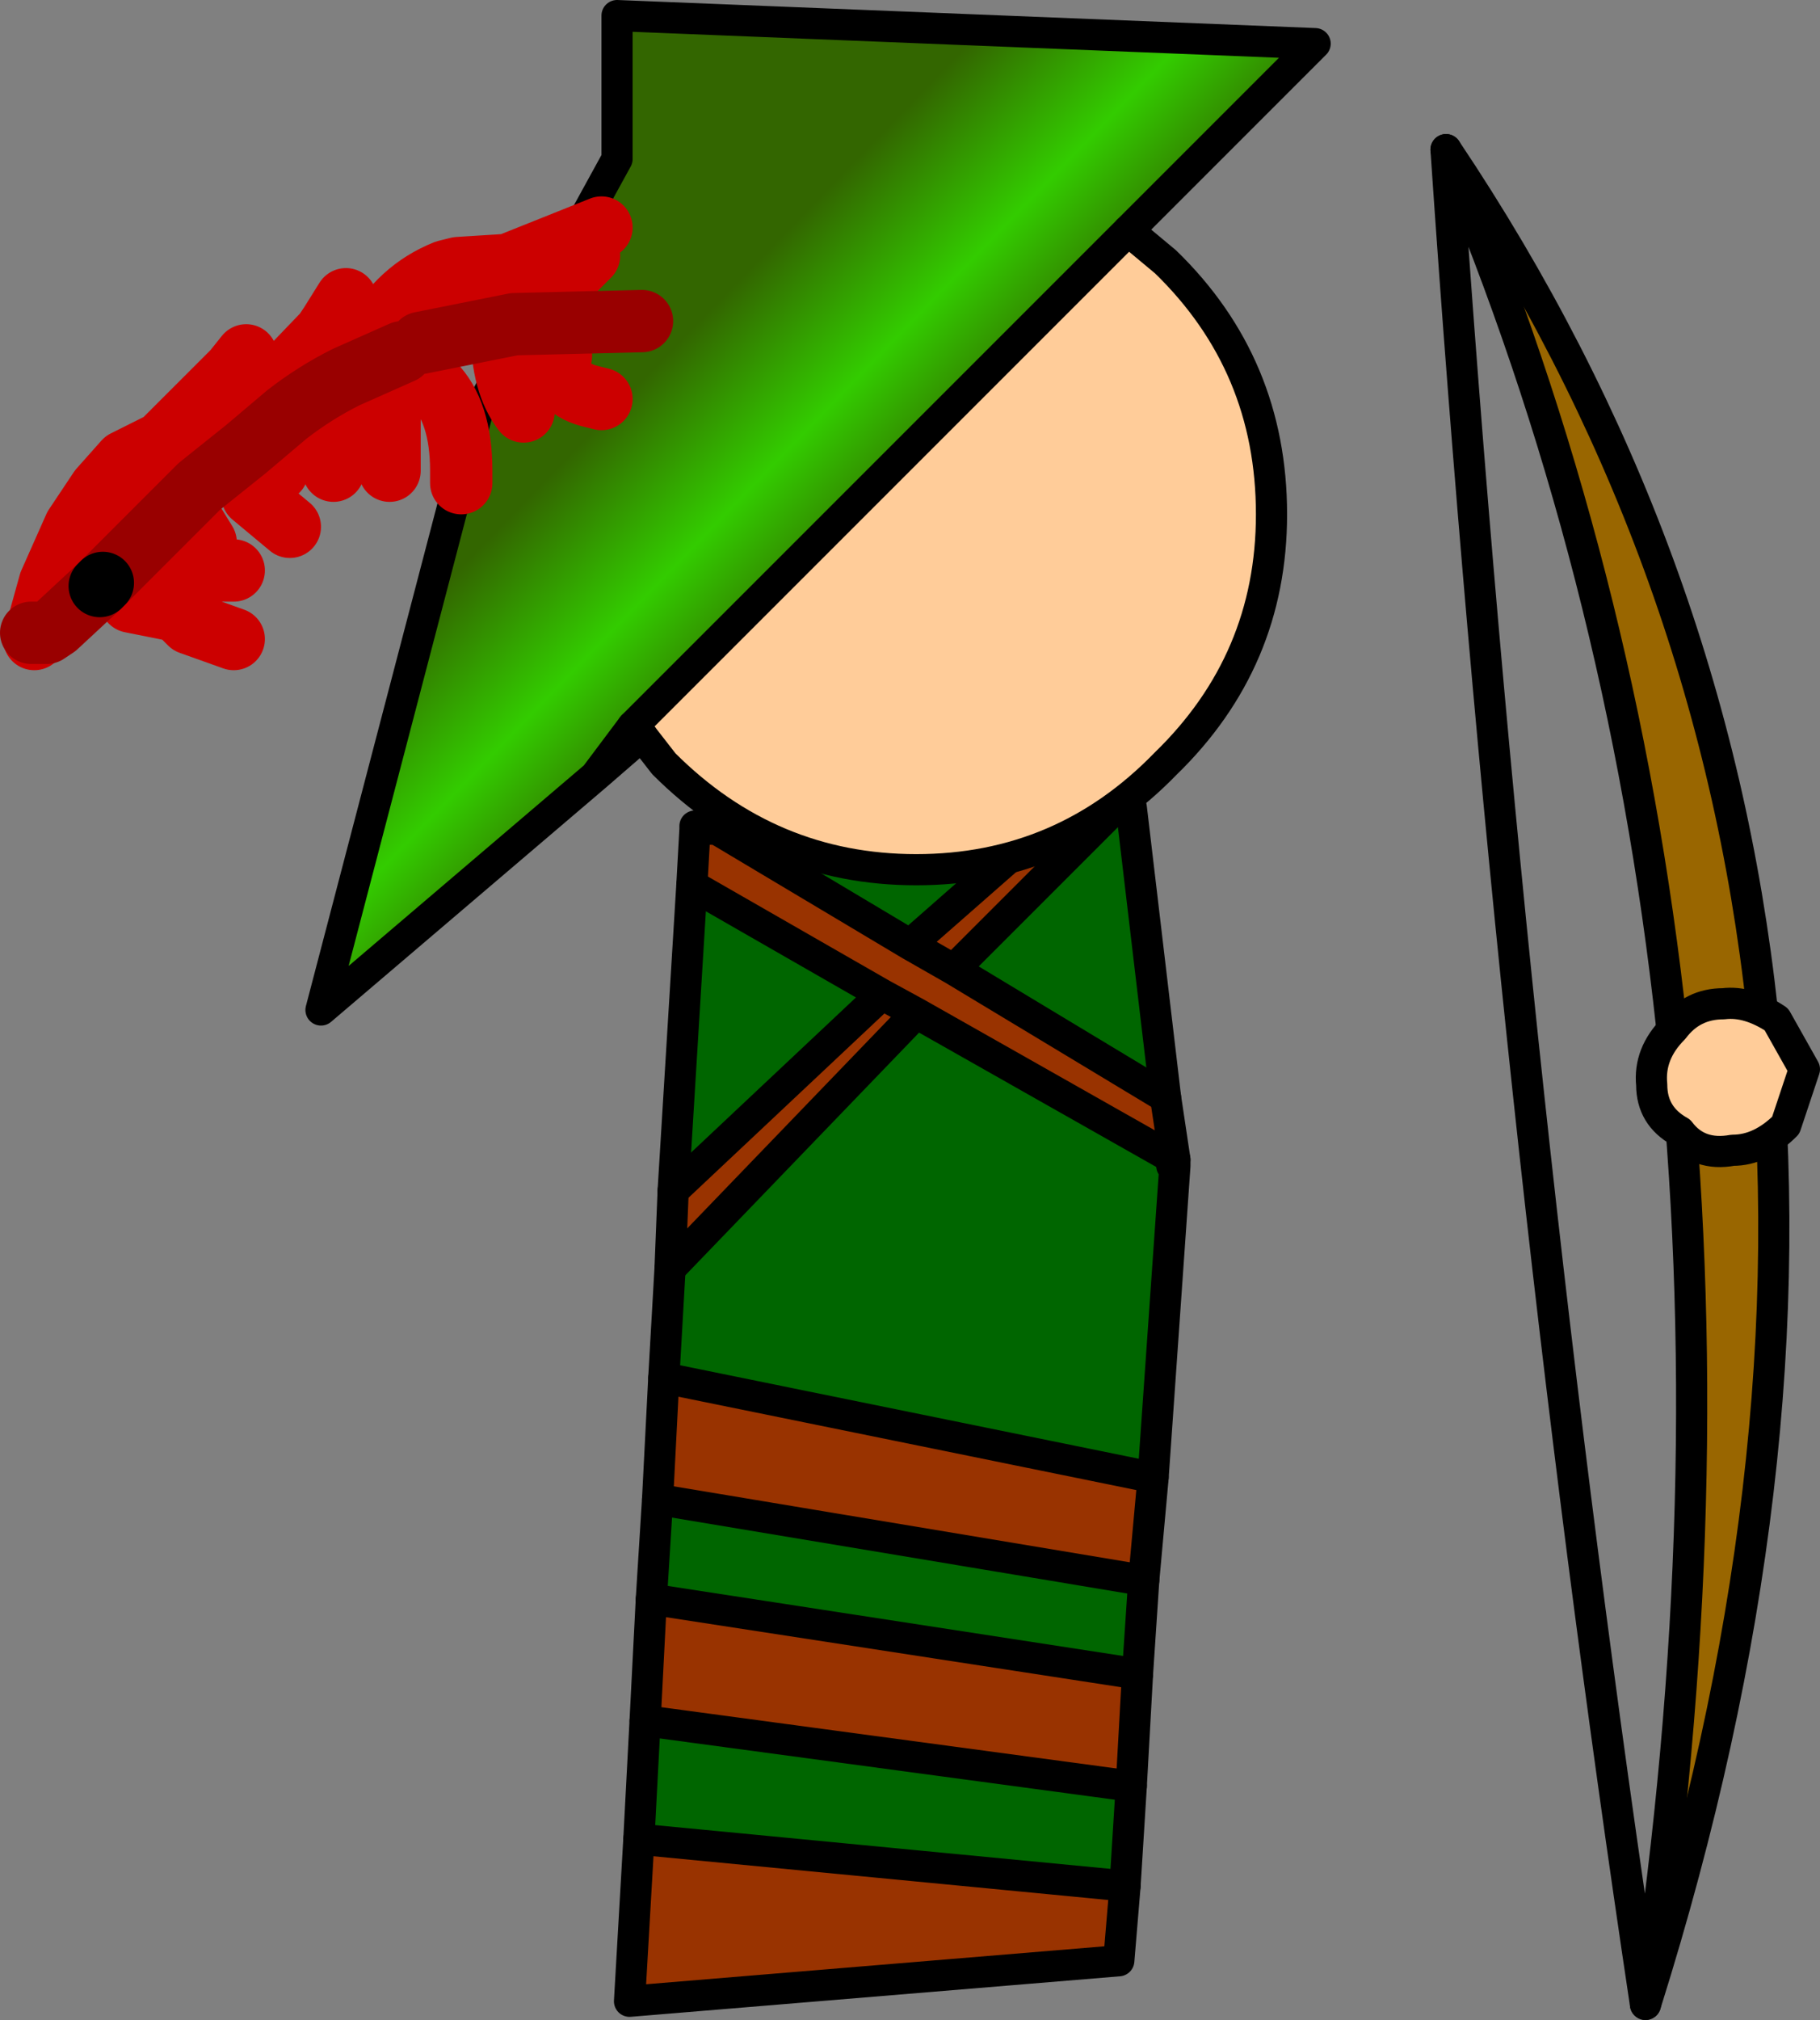 <?xml version="1.0" encoding="UTF-8" standalone="no"?>
<svg xmlns:xlink="http://www.w3.org/1999/xlink" height="32.4px" width="29.2px" xmlns="http://www.w3.org/2000/svg">
  <rect width="100%" height="100%" fill="#808080" stroke="none"/>
  <g transform="matrix(1.0, 0.0, 0.0, 1.0, 0.5, 0.25)">
    <path d="M10.65 13.05 L10.65 13.0 10.7 13.05 10.65 13.05" fill="url(#gradient0)" fill-rule="evenodd" stroke="none"/>
    <path d="M10.7 13.05 L11.0 13.05 14.1 14.9 14.8 15.3 14.1 14.9 16.55 12.75 17.35 12.75 14.8 15.3 18.2 17.35 18.35 18.35 14.2 16.0 13.65 15.7 14.2 16.0 10.25 20.1 10.3 18.85 13.65 15.7 10.6 13.95 10.65 13.05 10.7 13.05 M18.0 23.45 L17.85 25.1 10.05 23.8 10.15 21.85 18.0 23.45 M17.75 26.6 L17.65 28.4 9.85 27.35 9.95 25.4 17.75 26.6 M17.55 30.0 L17.45 31.2 9.6 31.85 9.75 29.25 17.55 30.0" fill="#993300" fill-rule="evenodd" stroke="none"/>
    <path d="M11.0 13.05 L16.55 12.75 14.1 14.9 11.0 13.05 M17.35 12.75 L17.65 12.7 18.2 17.35 14.8 15.3 17.35 12.75 M18.35 18.35 L18.35 18.4 18.3 18.45 18.35 18.45 18.0 23.45 10.15 21.85 10.25 20.1 14.2 16.0 18.35 18.35 M17.85 25.1 L17.75 26.6 9.95 25.4 10.05 23.8 17.85 25.1 M17.65 28.4 L17.55 30.0 9.75 29.25 9.85 27.35 17.65 28.4 M10.3 18.85 L10.6 13.95 13.65 15.7 10.3 18.85" fill="#006600" fill-rule="evenodd" stroke="none"/>
    <path d="M10.65 13.05 L10.65 13.0 10.7 13.05 11.0 13.05 16.55 12.75 17.35 12.75 17.65 12.7 18.2 17.35 18.35 18.35 18.35 18.4 18.35 18.45 18.0 23.45 17.85 25.1 17.75 26.6 17.65 28.4 17.55 30.0 17.45 31.2 9.6 31.85 9.75 29.25 9.85 27.35 9.95 25.4 10.05 23.8 10.15 21.85 10.25 20.1 10.3 18.85 10.6 13.95 10.65 13.05 10.7 13.05 M18.35 18.45 L18.3 18.45 18.35 18.4" fill="none" stroke="#000000" stroke-linecap="round" stroke-linejoin="round" stroke-width="0.5"/>
    <path d="M13.65 15.7 L14.2 16.0 18.35 18.35 M14.1 14.9 L11.0 13.05 M14.8 15.3 L14.1 14.9 16.55 12.75 M10.6 13.95 L13.65 15.7 10.3 18.85 M17.35 12.75 L14.8 15.3 18.2 17.35 M17.75 26.6 L9.95 25.4 M9.85 27.35 L17.65 28.4 M10.05 23.8 L17.85 25.1 M18.0 23.45 L10.15 21.85 M10.25 20.1 L14.2 16.0 M17.55 30.0 L9.75 29.25" fill="none" stroke="#000000" stroke-linecap="round" stroke-linejoin="round" stroke-width="0.5"/>
    <path d="M17.6 3.45 L18.2 3.95 Q19.9 5.6 19.9 8.0 19.9 10.35 18.2 12.0 16.55 13.7 14.2 13.7 11.85 13.7 10.15 12.0 L9.8 11.55 9.65 11.4 17.6 3.45" fill="#ffcc99" fill-rule="evenodd" stroke="none"/>
    <path d="M9.05 12.2 L4.65 15.95 7.15 6.4 9.4 2.3 9.4 0.0 20.6 0.45 17.6 3.45 9.65 11.4 9.05 12.2" fill="url(#gradient1)" fill-rule="evenodd" stroke="none"/>
    <path d="M9.8 11.55 L9.05 12.2 4.65 15.95 7.15 6.4 9.4 2.3 9.4 0.0 20.6 0.45 17.6 3.45 9.65 11.4 9.05 12.2" fill="none" stroke="#000000" stroke-linecap="round" stroke-linejoin="round" stroke-width="0.5"/>
    <path d="M17.6 3.45 L18.2 3.95 Q19.9 5.6 19.9 8.0 19.9 10.35 18.2 12.0 16.55 13.7 14.2 13.7 11.85 13.7 10.15 12.0 L9.8 11.55 9.65 11.4" fill="none" stroke="#000000" stroke-linecap="round" stroke-linejoin="round" stroke-width="0.5"/>
    <path d="M3.45 6.4 L4.65 5.15 4.7 5.1 4.8 4.95 5.05 4.55 M4.85 7.3 L4.85 7.05 4.85 5.9 5.3 5.7 5.5 5.15 Q5.9 4.4 6.65 4.1 L6.85 4.05 7.65 4.0 9.15 3.4 M6.85 4.05 L6.0 5.4 5.75 5.5 M1.65 7.6 L1.4 8.2 1.85 8.25 1.95 8.25 2.4 8.35 2.8 8.45 2.4 7.8 2.35 7.6 2.0 7.0 1.65 7.6 M0.05 10.0 L0.3 9.1 0.7 8.2 1.1 7.6 1.5 7.15 2.1 6.85 3.25 5.7 3.45 5.45 M1.6 9.4 L2.35 9.55 2.5 9.7 2.55 9.75 3.25 10.0 M6.45 5.9 Q6.9 6.35 6.9 7.3 L6.9 7.5 M5.75 5.9 L5.75 7.05 5.75 7.3 M3.95 6.5 L3.95 7.05 3.95 7.3 M3.0 6.85 L3.25 7.05 3.55 7.6 3.55 7.7 4.15 8.2 M1.85 8.25 Q2.3 8.75 3.0 8.9 L3.25 8.9 M6.9 4.8 Q7.15 4.3 7.55 4.05 L7.65 4.0 M7.55 5.05 Q7.55 5.9 7.9 6.35 M8.5 5.45 Q8.4 5.95 8.95 6.1 L9.15 6.15 M8.05 4.55 L8.5 4.35 8.7 4.1 8.95 3.85" fill="none" stroke="#cc0000" stroke-linecap="round" stroke-linejoin="round" stroke-width="1.0"/>
    <path d="M9.8 4.9 L7.75 4.95 6.25 5.25 M5.95 5.4 L5.05 5.8 Q4.55 6.05 4.1 6.4 L3.45 6.95 2.7 7.55 2.6 7.65 2.15 8.1 2.0 8.25 1.15 9.1 M1.1 9.15 L0.4 9.8 0.25 9.9 0.0 9.9" fill="none" stroke="#990000" stroke-linecap="round" stroke-linejoin="round" stroke-width="1.0"/>
    <path d="M1.15 9.1 L1.1 9.15" fill="none" stroke="#000000" stroke-linecap="round" stroke-linejoin="round" stroke-width="1.0"/>
    <path d="M22.7 2.15 Q31.25 14.9 25.9 31.9 28.35 15.5 22.7 2.15" fill="#996600" fill-rule="evenodd" stroke="none"/>
    <path d="M25.9 31.9 Q31.25 14.9 22.7 2.15" fill="none" stroke="#000000" stroke-linecap="round" stroke-linejoin="round" stroke-width="0.5"/>
    <path d="M22.7 2.15 Q28.35 15.5 25.9 31.9 23.75 17.6 22.7 2.15" fill="none" stroke="#000000" stroke-linecap="round" stroke-linejoin="round" stroke-width="0.5"/>
    <path d="M28.0 16.1 L28.45 16.9 28.15 17.8 Q27.75 18.2 27.3 18.2 26.75 18.3 26.45 17.9 26.0 17.65 26.0 17.15 25.95 16.65 26.35 16.25 26.65 15.85 27.15 15.85 27.55 15.8 28.0 16.1" fill="#ffcc99" fill-rule="evenodd" stroke="none"/>
    <path d="M28.0 16.1 L28.45 16.9 28.15 17.8 Q27.75 18.2 27.3 18.2 26.75 18.3 26.45 17.9 26.0 17.65 26.0 17.15 25.95 16.65 26.35 16.25 26.65 15.85 27.15 15.85 27.55 15.8 28.0 16.1 Z" fill="none" stroke="#000000" stroke-linecap="round" stroke-linejoin="round" stroke-width="0.5"/>
  </g>
  <defs>
    <linearGradient gradientTransform="matrix(-0.007, 0.0, 0.0, 0.7, 13.1, 10.45)" gradientUnits="userSpaceOnUse" id="gradient0" spreadMethod="pad" x1="-819.2" x2="819.2">
      <stop offset="0.0" stop-color="#ffffff"/>
      <stop offset="0.039" stop-color="#ffffff"/>
      <stop offset="0.114" stop-color="#cccccc"/>
      <stop offset="0.263" stop-color="#999999"/>
      <stop offset="0.471" stop-color="#666666"/>
      <stop offset="0.714" stop-color="#333333"/>
      <stop offset="1.0" stop-color="#000000"/>
    </linearGradient>
    <linearGradient gradientTransform="matrix(0.002, 0.002, -0.633, 0.653, 298.8, -288.95)" gradientUnits="userSpaceOnUse" id="gradient1" spreadMethod="pad" x1="-819.2" x2="819.2">
      <stop offset="0.0" stop-color="#336600"/>
      <stop offset="0.529" stop-color="#33cc00"/>
      <stop offset="1.0" stop-color="#336600"/>
    </linearGradient>
  </defs>
</svg>
